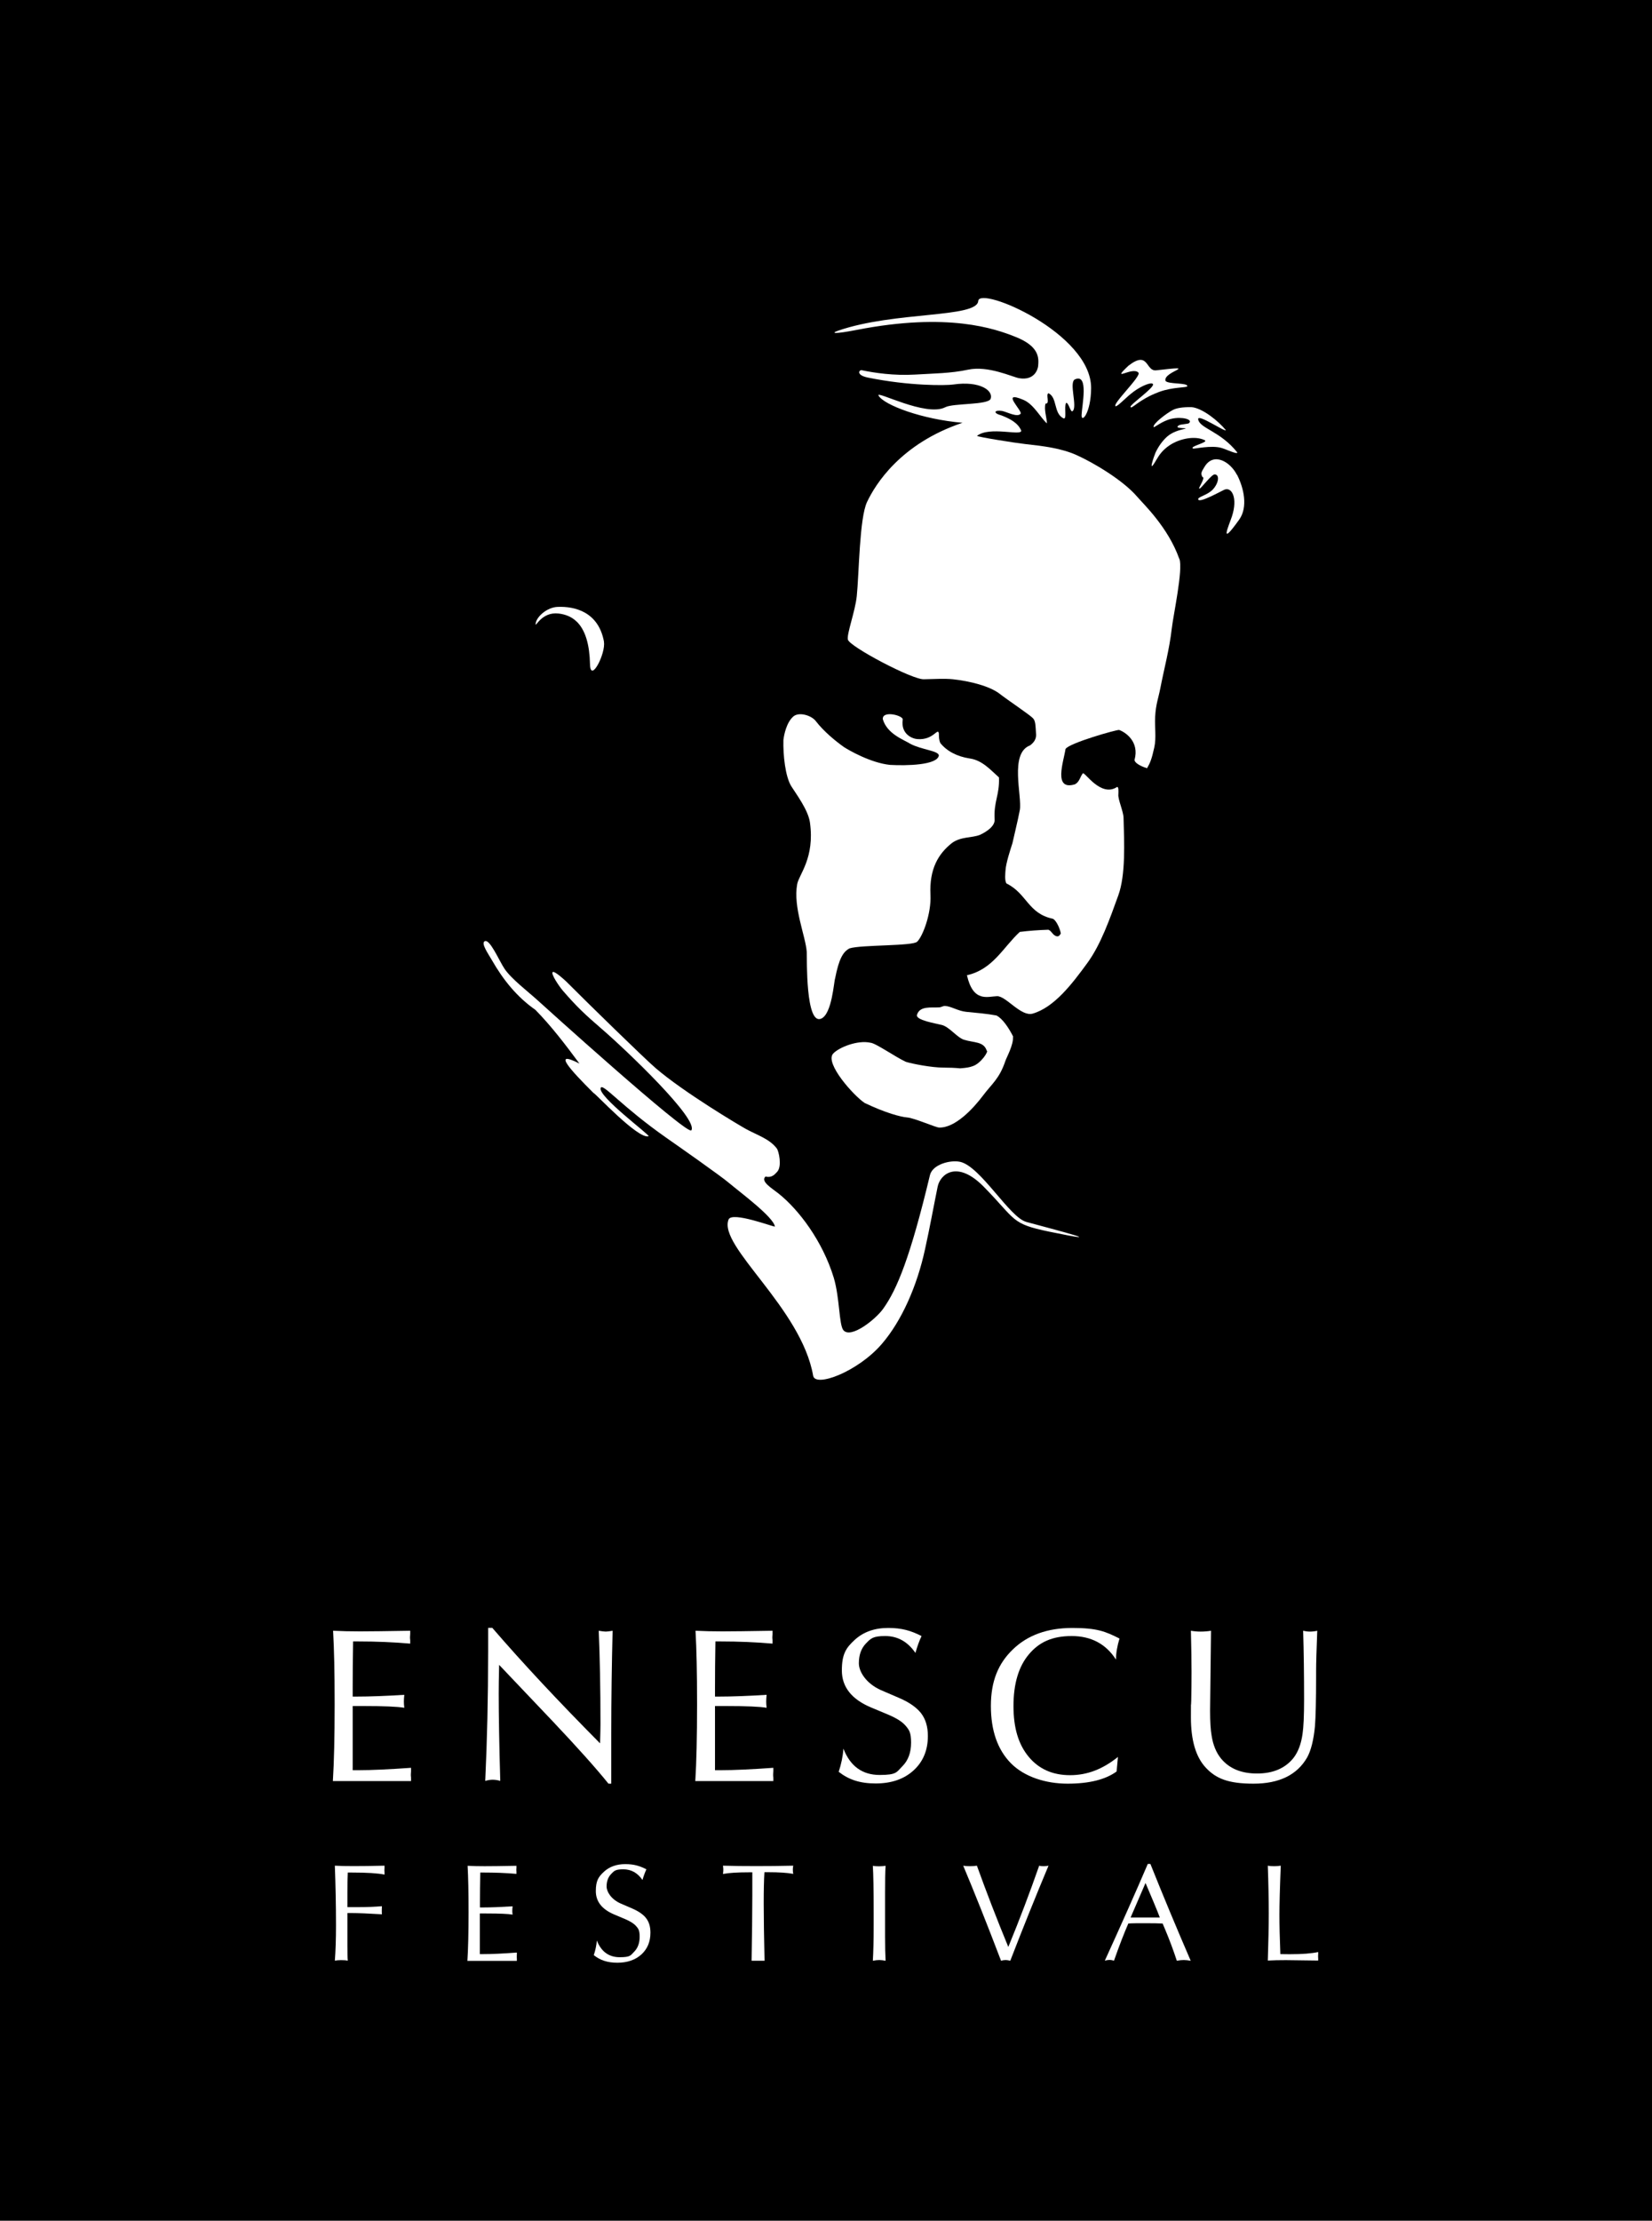 <?xml version="1.0" encoding="UTF-8"?>
<svg id="Layer_1" xmlns="http://www.w3.org/2000/svg" version="1.1" viewBox="0 0 1594 2142.1">
  <!-- Generator: Adobe Illustrator 29.1.0, SVG Export Plug-In . SVG Version: 2.1.0 Build 142)  -->
  <defs>
    <style>
      .st0 {
        fill: #fff;
      }
    </style>
  </defs>
  <rect width="1594" height="2142.1"/>
  <g>
    <path class="st0" d="M1193.6,457.9c6.6,12.9,10.7,31.2,2.1,43.3-20.2,28.3-9.7,5.1-7-3.1,5.8-17.9-.2-28.8-7.4-25.7-3.2,1.4-23.6,12.9-25.1,9.5-1.1-2.7,8.8-4,14.2-9.9,5.4-5.9,6.8-14.2,1.6-14.4-3.2,0-13.9,14.8-14.6,13.6-2.3,1,6.4-10.8,2.8-11.1-1.8-3.5-1.1-4.7,2.1-9.9,8.7-14.3,24.7-4.9,31.2,7.8Z"/>
    <path class="st0" d="M1193.9,436.4c.2,2.3-10-2.7-15.2-4.3-9.7-2.9-26.5,1-27.4.6-4.6-2,15.4-6,11.1-8.1-9.1-4.5-24.1-1.7-34,5-6.2,4.2-9.5,8.5-12.8,14.2-8.9,15.5-1.7-4.9-.7-7.1,2.7-5.8,6.5-11.3,11.3-15.6,5-4.4,11.6-6.2,16.7-7.4,5.9-1.4-11.9.4-5.3-3.5,1.7-1,8.7-1.2,9.6-2,4.3-3.7-6.9-6.5-16.6-4.3-9.3,2-17,9-17.5,8-1-3.1,12.9-13.6,18.7-16.5,3-1.6,8.6-2.8,17.7-2.7,10.7.8,26.3,13.6,33.3,22.2-.3,2.3-27.5-16.4-26.7-10.5,1.3,8.9,21.4,11.3,37.8,32.1Z"/>
    <path class="st0" d="M1124.6,367.4c2.5,3.4,21.6,1.6,21,5.1,0,1.6-14,.6-27.3,5.6-19.9,7.4-26.4,17.1-27.5,14.4-.8-2.1,23.4-18.7,21.7-22-1.3-2.2-10.4,1.3-18.3,7-8.1,5.9-14.9,14-17.7,14.4-4.2-1.5,24.9-29,22-32.4-5.6-6.5-27.7,10.3-9.6-6.8,19.7-15.2,16.3,5.7,26.7,4.5,44.3-5.1,6,.8,9,10.3Z"/>
    <path class="st0" d="M1138,539.1c3.7,10.2-6,54.7-7.4,67.4-2.2,19.6-7.4,38.7-11,57.3-1.8,9.4-4.4,15.6-5,27.6-.5,10.7,1.2,20.2-.8,29.4-2.5,11.5-4.1,15.2-7,20.2-3.3-.9-11.5-4.1-12.1-7.8v-.2c4.9-17.6-8.8-26.8-14.9-28.9-2.1-.4-48.3,12.6-51.7,18.4-1.7,11.8-12.3,40.6,9.2,34,4.5-2.5,4.8-7.2,7.5-10.5,1.7-2,17.2,23.4,32.9,13.2,1.8-.7,1.5,3.9,1.4,7.1-.6,4.5,5,16.7,5,22.7.7,23.6,2.1,54.8-5,74.5-8.2,22.7-16.9,47.6-30,65.5-14.4,19.7-31.7,42.6-52.6,48.7-11.4,3.3-25.8-17.1-34.5-16.8-9.1.3-23,6.3-29-20.2,25.2-5.7,34.9-27,51-41.8,8.8-1.1,18-1.8,27.6-2.1,3.5,1.4,4.2,5.8,8.5,6.4,2.1,0,2.6-1.6,3.5-2.8-1.2-6.1-5.1-13.3-7.8-14.2-24-5.1-24.8-24.2-44.6-34-2.1-2.7-1.1-10.5-1-12.6.4-7.1,4.7-20,6.7-26.3.2-1.3,5.5-23,7.1-31.9,2.4-13.3-10.3-54.9,9.9-62.4,5.4-4,6.2-8.1,5.7-12.1-.4-6.2-.3-11.5-2.9-14.1-3.2-3.4-25.6-18.4-31.9-23.4-9.6-7.6-29.3-12.5-45.4-14.2-8-.8-17.7-.2-27.6,0-10.5,1.1-72.5-31.7-73.7-38.3-1.2-5.4,7.1-27.3,8.6-42,2.2-21.2,2.5-75.1,9.9-90.7,8-16.9,32.2-56.3,92.1-76.4-39.1-3.3-75.7-17.1-81-26.2-3.3-5.6,45.8,20.9,64.4,11.2,7.6-4,41.6-2,43.8-8.2,2.7-7.7-10.2-17.5-36.2-13.7-7.1,1-42,1.5-82.3-6.7-11.7-2.4-8.5-7.6-5.9-7.1,11.9,2.5,30.7,5.4,51.5,4.2,17.8-1.1,34.2-1.1,51-4.7,19.5-4.2,42.9,7.1,49.3,8.2,14.8,2.5,18.1-8.5,18.4-11.8.6-7.4,1.6-18.9-22.2-28.2-19.4-7.7-64.6-23.8-152.8-6.6-21.1,4.1-25.7,3.5-18.1.8,54.5-18.9,134.1-12.1,135.3-28.7,1.1-14.8,109.2,31.1,108.9,84.1-.2,24.1-9.4,34.1-9.2,26,.3-9,7.2-40.4-6.3-34.5-6.3,2.7,2.7,26.6-2.4,30.7-2,1.6-3.7-8.4-6.2-8-2.3,3.6,1.2,17-2.8,14.8-9.4-4.8-5.6-19.9-14.2-24.1-3,1,1.8,10.5-2.9,10-1.6,5.7,1.1,13.1,1.4,19.1-6-5.1-12.7-18.5-22.7-22.7-23.1-9.7-.3,10.8-2.8,13.5-3.3,3.5-12.5-1.6-17.7-2.8-7.7-1.2-9.2,2.1-.7,4.3,7.2,2.8,16,6.9,19.1,14.8,0,5.3-30.5-4.6-42.7,4.9,0,1,37.1,6.9,46.3,7.9,18.3,2,35,4.1,49.6,10.6,16.1,7.2,45,24.2,58.8,40.4,5.7,6.7,29.7,29.3,40.4,59.6Z"/>
    <path class="st0" d="M990.1,1178.6c28.7,7.8,85.8,22.5,22.6,9.5-37.8-7.8-31.7-11.1-63.7-43.6-25.6-25.9-41.9-11.9-44.3.3-3.9,19.1-7.3,38.2-12.1,60-7.7,35.6-22.5,69.2-41.7,91.5-23.1,26.9-64.3,42.3-66.3,30.7-11.5-65.7-92-124.9-81.6-150.7,3.3-8.1,43.8,7.5,44.7,6.8-1.3-9.2-34.1-33.4-44-41.8-8-6.9-50.6-36.7-60.9-43.9-42.8-30-60.9-52.5-63.1-48.2-4,7.7,48.2,46.1,46.1,46.8-10.1,3.2-51.7-41.8-53.2-41.8-21.9-21.8-40.6-42.1-13.5-28.3-13.4-18.1-26.9-35.9-42.5-51.8-18-12.6-31.1-29-42-48-3.7-6.4-10.4-15.9-7.1-18.1,4.9-3.2,14.1,18.7,19.2,26.3,6.4,9.7,22.8,22.2,31.4,30,4.7,4.3,143.5,129.8,148.9,126.1,7.7-10.4-62.7-77.5-86.6-98.1-15.8-13.6-24-21.3-37.3-36.7-3.3-3.8-12.1-16.6-9.7-18,1.8-1.1,11.5,7.7,13,9.2,20.2,20.3,75.2,74,86,83.3,27.4,23.6,80.9,55.3,87,58.7,10.3,5.8,23.2,9.6,30.2,19.1,1.8,2.4,5.2,17,.3,22.4-2.6,2.9-5.5,6-11.3,4.6-5.1,4.7,6.4,11.4,12.4,16.2,19.7,15.6,42.7,46,53.5,81.4,5.8,19.4,5,45.5,9.3,50.6,7.2,8.6,31.2-10.6,38.3-20.6,13.6-18.9,26.4-50.5,45.2-129,2.5-10.3,19.6-14.9,29.2-12.8,19.7,4.5,47.6,53.6,63.7,57.9Z"/>
    <path class="st0" d="M977.4,1000.2c.6,7.6-6.2,19.8-7.3,23.1-5.8,17.4-13.2,22.2-21.7,33.6-9.4,12.5-26.9,31.3-42.3,30.7-2.8.1-24-9.2-30.6-9.7-6.3-.5-20.9-4.3-41.2-14-10.6-7-38.5-38.2-30.5-47.5,5.4-6,23.5-13.4,36.1-10.6,5.1.4,23.8,13.6,34.1,18.4,6.4,2,25.1,5.6,36.2,5.6,5.9,0,10.8.2,16.3.7,6.3-.5,8.7-.9,12.1-2.1,8.1-2.7,15.6-14.7,13.5-14.9-2.9-9.1-12.1-7.5-22-10.6-6.6-2.1-14-12.3-21.2-14.2-6-1.6-25.8-4.6-24.1-9.9,2.8-8.8,13.8-6.6,21.3-7.1,1.9,0,4-1.5,5.7-1.4,6.2.4,12.6,4.9,20.5,5.7,10.1,1,20,1.8,29.1,3.5,6.1,3,12.2,12.4,16.3,20.6Z"/>
    <path class="st0" d="M963.9,750c.7,16.9-5.2,23-4.2,40.4.5,6.7-8.3,12.2-14.2,14.9-7.8,3.1-18.2,1.5-26.9,7.8-13.2,10.4-22,25-20.8,50,.9,18.4-7.6,40.3-12.8,45.2-3.8,4.4-54.2,2.9-65.3,6.5-6.4,3.3-10.3,10.5-13.9,28.9-1.2,3.2-3,34.1-13.3,38.8-15.3,7-13.8-57.7-14.1-64.5-1.1-15-13.3-42.9-9.2-65.2,1.7-9.3,17.1-25.2,12.3-59.5-1.7-12-13.2-27.3-18-34.9-5.8-9.4-8-30.2-7.6-44.6.6-5.2,3-17.1,9.7-22.8,5.5-4.6,17.8-.9,21.9,5,7.2,9.3,18.2,18.5,26.8,24.6,4.3,2.8,25.5,15.2,44.4,17.2,16,.9,45.7.3,47.2-9.1-.4-4.6-16.3-5.4-27.3-11.1-7.1-4.4-22.6-9.6-26.8-23.9-.6-9,20.6-3.3,19.2.6-1.9,14,9.5,18.3,14,18.6,15.8,1.4,19.9-11.7,20.9-5.4.1,3.4,0,6,1.4,9.2,6,7.6,15.9,13,28.3,14.9,12.2,1.7,20.2,11.1,28.4,18.4Z"/>
    <path class="st0" d="M582.7,619.1c2,10.9-12.9,40.3-13.4,21.8-.8-38.8-16.6-47.5-30.3-49.1-16.5-1.9-22.4,13.8-22.2,10.2.3-6.6,10.7-16.2,21.2-16.6,16.8-.7,39.6,4.9,44.8,33.7Z"/>
  </g>
  <g>
    <path class="st0" d="M321.2,1717.7c1.1-17.4,1.7-42,1.7-73.9s-.5-52.4-1.5-70.8c8.1.4,16.7.6,25.9.6s25.6-.2,48.5-.6v3c-.1,1.4-.2,2.5-.2,3.2s0,1.5.2,3v3.2c-16.1-1.4-32.8-2.1-50.2-2.1h-4.9c-.3,16.8-.4,31.7-.4,44.7v8.5h3.8c13,0,28.3-.6,46-1.7-.3,2.8-.4,5-.4,6.6s.1,3.4.4,5.9c-6.2-1.1-19.5-1.7-39.9-1.7h-9.9v61.9h5.3c12.8,0,29.8-.8,51-2.3v3.2c-.1,1.4-.2,2.5-.2,3.2s0,1.8.2,3.2v3.2h-75.4Z"/>
    <path class="st0" d="M468.2,1717.7c1.8-38.1,2.8-79.8,2.8-125v-22.5h4c29.5,34.2,64.2,71.3,104,111.4.3-9.6.4-15.8.4-18.6,0-34.6-.6-64.6-1.7-90,3.1.5,5.4.8,6.8.8s3.8-.3,6.6-.8c-.8,32.2-1.3,65.3-1.3,99.4v48.1h-2.7c-11.9-14.8-30-35-54.2-60.6l-51.3-54c-.3,12.4-.4,21.7-.4,27.8,0,21.6.5,49.6,1.5,84.1-2.5-.7-5-1.1-7.2-1.1s-4.4.3-7.2,1.1Z"/>
    <path class="st0" d="M670.9,1717.7c1.1-17.4,1.7-42,1.7-73.9s-.5-52.4-1.5-70.8c8,.4,16.7.6,25.8.6s25.6-.2,48.5-.6v3c-.1,1.4-.2,2.5-.2,3.2s0,1.5.2,3v3.2c-16.1-1.4-32.9-2.1-50.2-2.1h-4.9c-.3,16.8-.4,31.7-.4,44.7v8.5h3.8c13,0,28.3-.6,46-1.7-.3,2.8-.4,5-.4,6.6s.1,3.4.4,5.9c-6.2-1.1-19.5-1.7-39.9-1.7h-9.9v61.9h5.3c12.8,0,29.8-.8,51-2.3v3.2c-.1,1.4-.2,2.5-.2,3.2s0,1.8.2,3.2v3.2h-75.4Z"/>
    <path class="st0" d="M809.2,1709.2c2.5-7.5,4.1-15,4.6-22.5,6.6,17,18.3,25.4,35,25.4s16.3-2.8,21.9-8.4c5.6-5.6,8.4-13.2,8.4-22.8s-1.8-12.2-5.3-16.3c-3.1-3.7-8.5-7.1-16.1-10.4l-17.2-7.2c-18.8-7.9-28.2-19.8-28.2-35.7s4.1-21.9,12.4-29.5c8.3-7.6,19-11.5,32.3-11.5s21.9,2.6,32.2,7.8c-2.1,4.4-4.1,9.8-5.9,16.3-7.5-10.9-17.2-16.3-29.2-16.3s-13.9,2.4-18.5,7.1c-4.6,4.7-6.9,11.1-6.9,19.2s7.1,19.6,21.4,25.9l17.2,7.4c9.9,4.2,17,9.2,21.4,14.8,4.4,5.7,6.6,13,6.6,22,0,13.7-4.6,24.8-13.8,33.2-9.2,8.4-21.4,12.6-36.6,12.6s-26-3.7-35.6-11.2Z"/>
    <path class="st0" d="M1077.6,1708.6c-10.7,7.9-26.6,11.9-47.5,11.9s-41.6-6.5-54.6-19.6c-12.9-13.1-19.4-31.5-19.4-55.4s7.1-41,21.3-54.6c14.2-13.7,33.3-20.6,57.3-20.6s32,3.4,45.5,10.2c-2.2,7.2-3.4,14-3.4,20.3-9.7-15.1-24-22.7-42.8-22.7s-31.4,5.9-41.3,17.7c-9.9,11.8-14.8,28.4-14.8,49.8s4.9,37.2,14.7,49c9.8,11.8,23.1,17.7,39.9,17.7s31.6-5.9,46.2-17.6l-1.3,14Z"/>
    <path class="st0" d="M1149.2,1573c2.8.5,5.9.8,9.3.8s7.1-.3,10-.8l-.9,77c0,10.7.5,18.8,1.5,24.3,1.4,9,4.5,16.4,9.1,22,7.9,9.6,19.5,14.4,34.7,14.4s27-4.9,35-14.8c4.5-5.7,7.5-13.4,8.9-23.3,1-6.6,1.5-17.7,1.5-33.3,0-23.9-.3-46-.9-66.3,2.1.5,4.3.8,6.6.8s4.9-.3,7-.8c-.7,18.2-1.1,31.1-1.1,38.6v5.5c0,23-.4,39-1.1,47.9-1.3,13.4-3.8,23.5-7.6,30.3-9.7,16.8-27,25.2-51.7,25.2s-36.4-5.1-46-15.4c-9.6-10.2-14.4-26.4-14.4-48.4s0-6.1.3-15.9c.2-9.7.3-19,.3-27.8s-.2-24.8-.6-40Z"/>
  </g>
  <g>
    <path class="st0" d="M323.1,1891.3c.7-9.2,1.1-20.6,1.1-34.1,0-19.1-.4-38.3-1.1-57.6,5,.3,11.1.4,18.2.4s17-.1,29.7-.4v2.1c0,1-.1,1.7-.1,2.3s0,1.2.1,2.1v2.1c-6.2-1.3-17-2-32.2-2h-3.2c-.3,4.7-.4,11.4-.4,20v13.4h10.7c7.9,0,15.5-.3,22.6-.9,0,.8-.1,2.1-.1,3.9s0,3,.1,3.9c-13.1-.8-22.9-1.2-29.4-1.2h-3.9v30.9c0,7.7.1,12.7.4,15-2.1-.4-4.3-.5-6.7-.5s-4.1.2-5.8.5Z"/>
    <path class="st0" d="M451,1891.3c.7-11,1.1-26.6,1.1-46.8s-.3-33.2-.9-44.8c5.1.3,10.6.4,16.4.4s16.2-.1,30.7-.4v1.9c0,.9-.1,1.6-.1,2s0,1,.1,1.9v2c-10.2-.9-20.8-1.3-31.8-1.3h-3.1c-.2,10.6-.3,20.1-.3,28.3v5.4h2.4c8.2,0,17.9-.4,29.1-1.1-.2,1.8-.3,3.2-.3,4.2s0,2.1.3,3.8c-3.9-.7-12.3-1.1-25.3-1.1h-6.3v39.2h3.4c8.1,0,18.9-.5,32.3-1.5v2c0,.9-.1,1.6-.1,2s0,1.1.1,2v2h-47.8Z"/>
    <path class="st0" d="M572.9,1886c1.6-4.7,2.6-9.5,3-14.2,4.2,10.7,11.6,16.1,22.1,16.1s10.4-1.8,13.9-5.3c3.5-3.5,5.3-8.4,5.3-14.4s-1.1-7.7-3.4-10.3c-2-2.3-5.4-4.5-10.2-6.6l-10.9-4.6c-11.9-5-17.8-12.5-17.8-22.6s2.6-13.8,7.9-18.7c5.2-4.8,12.1-7.3,20.5-7.3s13.9,1.7,20.4,5c-1.3,2.8-2.6,6.2-3.8,10.3-4.7-6.9-10.9-10.3-18.5-10.3s-8.8,1.5-11.7,4.5c-2.9,3-4.4,7-4.4,12.1s4.5,12.4,13.6,16.4l10.9,4.7c6.3,2.7,10.8,5.8,13.6,9.4,2.8,3.6,4.2,8.2,4.2,14,0,8.7-2.9,15.7-8.7,21-5.8,5.3-13.6,8-23.2,8s-16.5-2.4-22.5-7.1Z"/>
    <path class="st0" d="M725.2,1891.3c.4-24.6.7-45.6.7-62.9v-22.4h-3.6c-10.6,0-18.9.5-24.7,1.6.2-1.6.3-2.9.3-3.8s0-2.4-.3-4.2c10.2.3,20.9.4,32.1.4s23.3-.1,35.7-.4c-.3,1.2-.4,2.5-.4,3.9s.1,2.7.4,4c-6-1.1-14-1.6-23.9-1.6h-3.9c-.5,7.4-.7,17.4-.7,30.1s.3,34.7.8,55.3h-12.5Z"/>
    <path class="st0" d="M842.2,1891.3c.5-8.4.8-19.9.8-34.6v-11.1c0-22.5-.3-37.8-.8-45.9,1.8.4,3.8.5,6,.5s4.4-.2,6.3-.5c-.4,5.9-.5,14.7-.5,26.3v41.7c0,10.4.2,18.2.5,23.6-2.2-.4-4.3-.7-6-.7s-3.9.2-6.3.7Z"/>
    <path class="st0" d="M965.9,1891.3c-13.5-35.4-25.7-66-36.5-91.7,2.1.4,4.2.5,6.6.5s4.7-.2,6.6-.5c9,25,19.1,51.2,30.3,78.4,11-26.7,20.9-52.9,29.8-78.4,1.3.4,2.8.5,4.4.5s3.2-.2,4.6-.5c-12.3,29.3-24.6,59.9-36.9,91.7-1.6-.4-3.1-.7-4.4-.7s-2.8.2-4.4.7Z"/>
    <path class="st0" d="M1066,1891.3c15.8-34.7,29.7-65.8,41.5-93.4h2.5c12.5,31.3,25.5,62.4,38.9,93.4-2.4-.4-4.6-.7-6.6-.7s-4.3.2-6.8.7c-3.3-10.1-7.1-20.3-11.4-30.5l-2.3-5.4c-3.7-.2-9.2-.3-16.5-.3s-13,0-16.6.3c-4.2,9.6-8.8,21.5-13.8,35.8-1.5-.4-3-.7-4.4-.7s-2.5.2-4.4.7ZM1090.9,1849.6h28.2l-2.3-5.9c-1.2-3-5-12.2-11.5-27.4l-14.4,33.3Z"/>
    <path class="st0" d="M1223.3,1891.3c.6-18.2.9-33.5.9-45.8s-.3-29-.9-45.9c1.9.4,4,.5,6.3.5s4.4-.2,6.2-.5c-.9,22.1-1.3,38-1.3,47.6s.3,22.1.9,37.7c1.8,0,4.8.1,9.1.1,11.9,0,21-.7,27.4-2.1v2c0,.9-.1,1.6-.1,2.1s0,1.1.1,2v2.1l-31.1-.4c-6.3,0-12.1.1-17.4.4Z"/>
  </g>
</svg>
